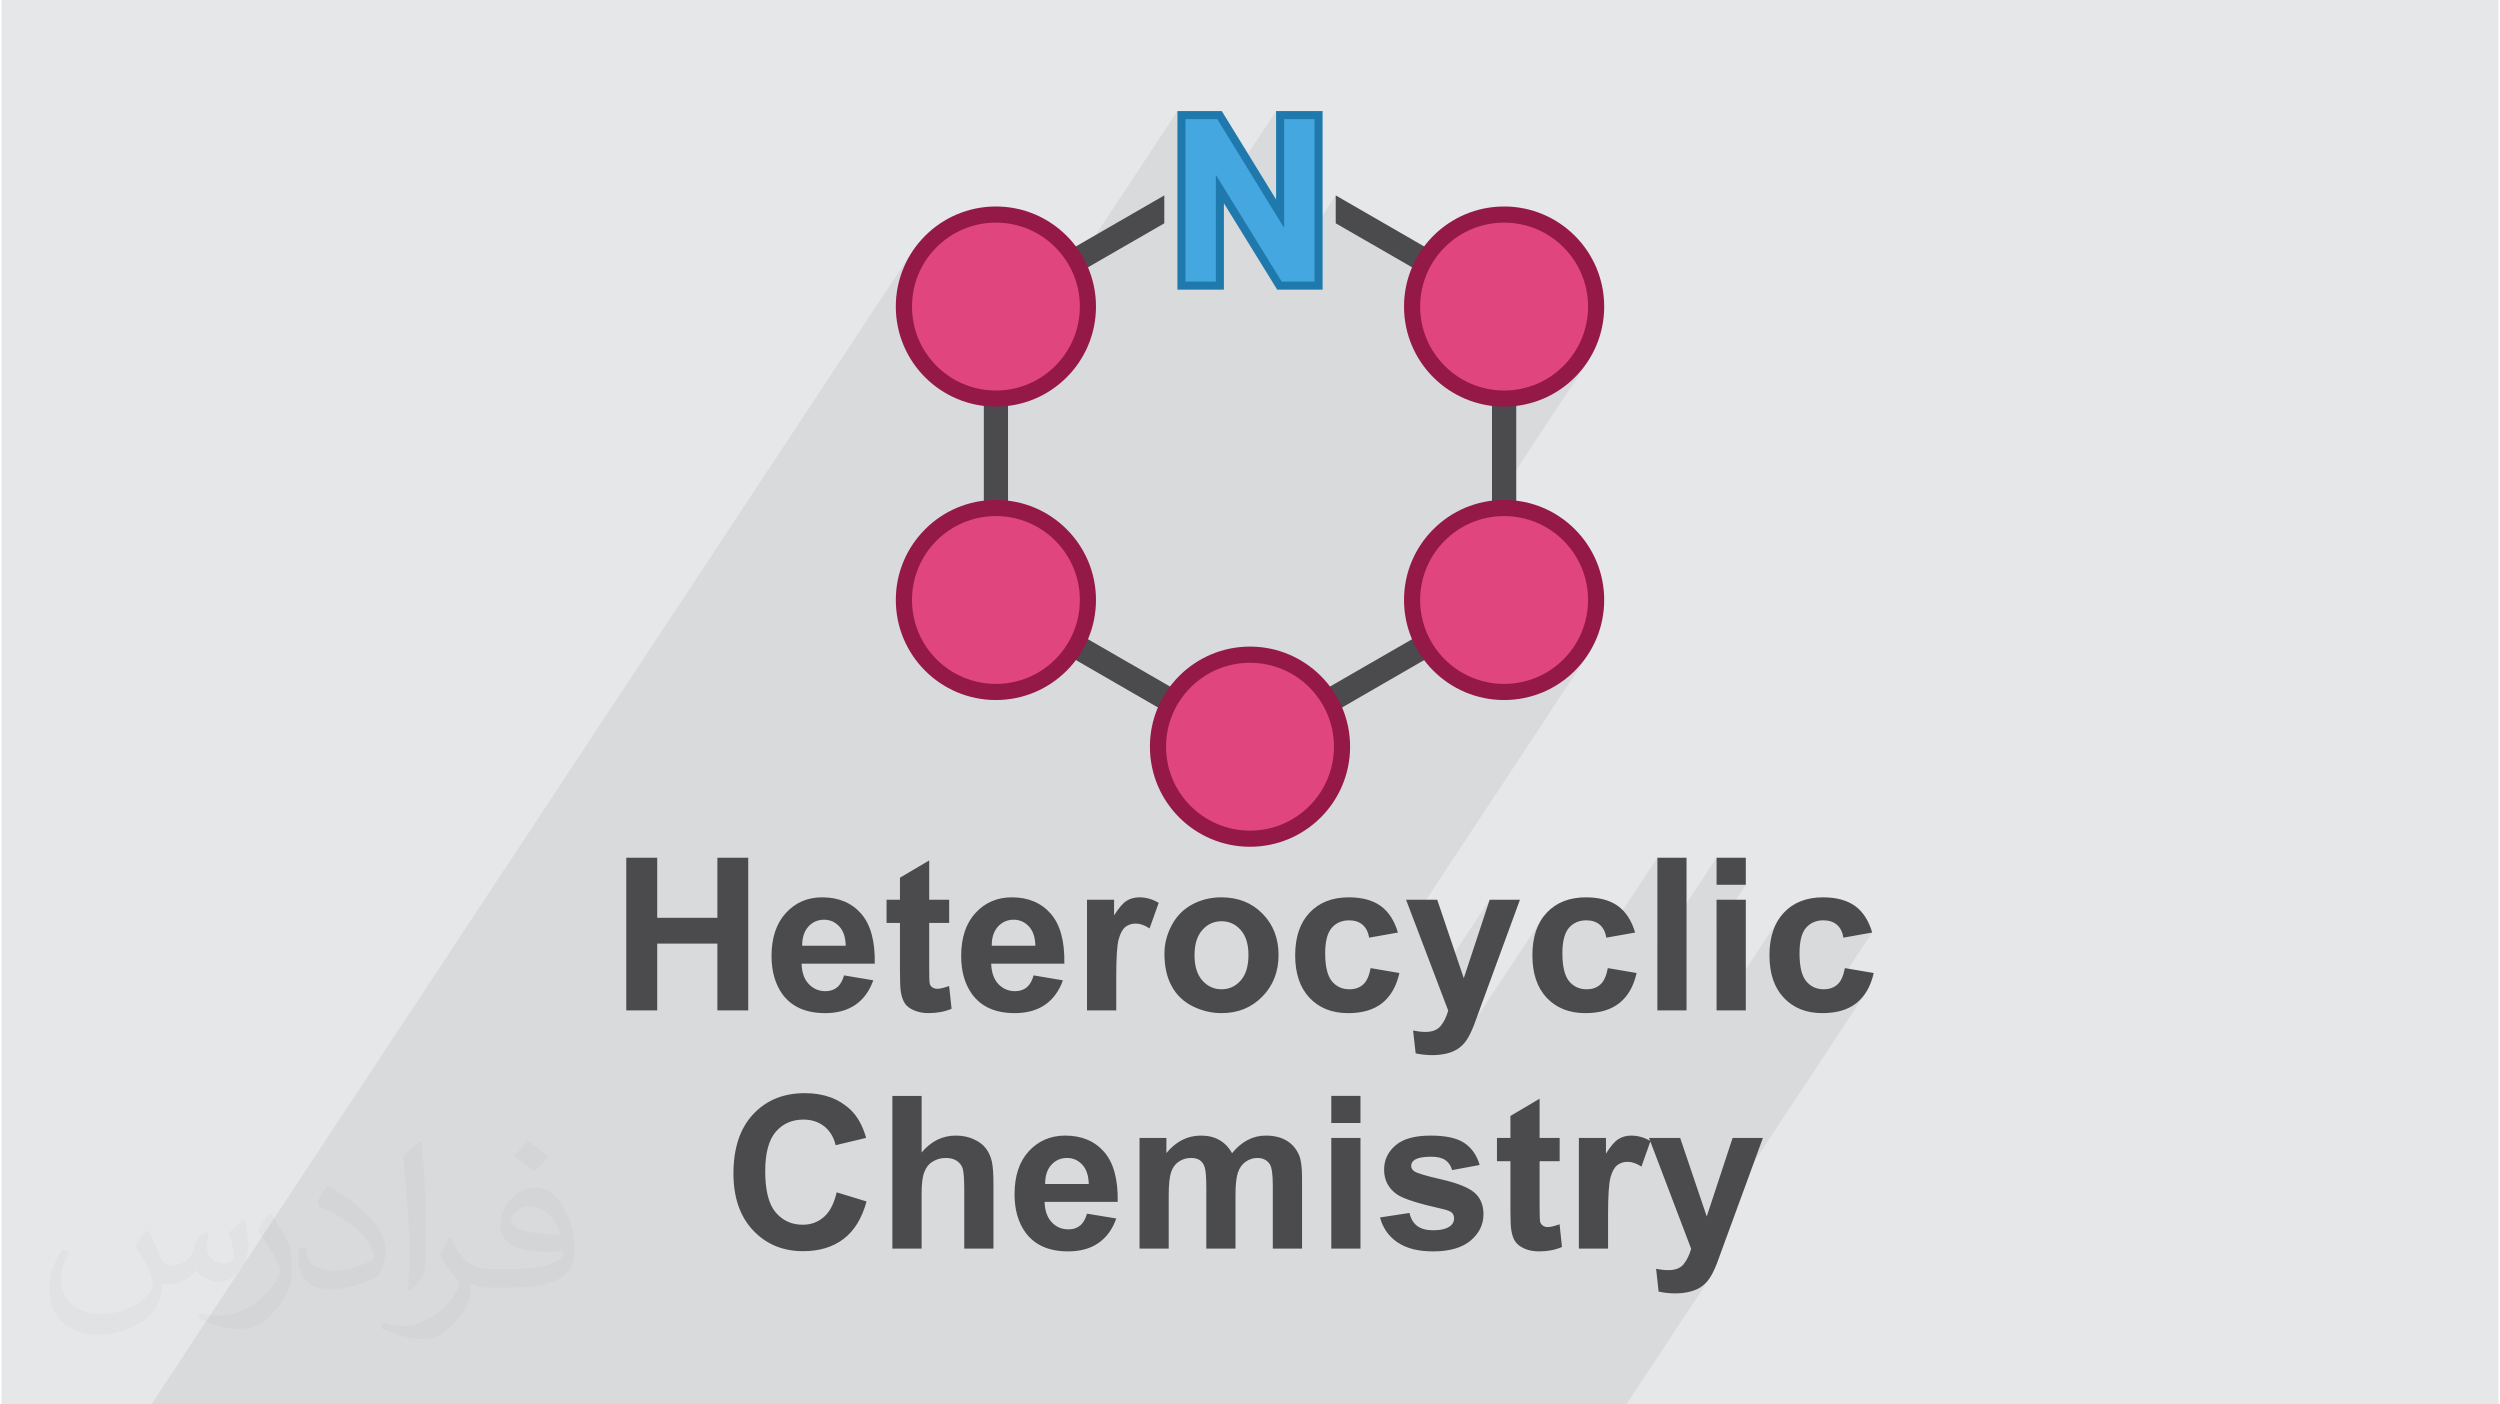 <?xml version="1.0" encoding="UTF-8"?>
<!DOCTYPE svg PUBLIC "-//W3C//DTD SVG 1.0//EN" "http://www.w3.org/TR/2001/REC-SVG-20010904/DTD/svg10.dtd">
<!-- Creator: CorelDRAW 2017 -->
<svg xmlns="http://www.w3.org/2000/svg" xml:space="preserve" width="356px" height="200px" version="1.0" shape-rendering="geometricPrecision" text-rendering="geometricPrecision" image-rendering="optimizeQuality" fill-rule="evenodd" clip-rule="evenodd"
viewBox="0 0 35600 20025"
 xmlns:xlink="http://www.w3.org/1999/xlink">
 <g id="Layer_x0020_1">
  <g id="_2979576190256">
   <path fill="#E6E7E8" d="M0 0l35600 0 0 20025 -35600 0 0 -20025z"/>
   <path fill="#373435" fill-opacity="0.031" d="M2082 17547c68,103 112,202 155,312 32,64 49,183 199,183 44,0 107,-14 163,-45 63,-33 111,-83 136,-159l60 -202 146 -72 10 10c-20,76 -25,149 -25,206 0,169 146,233 262,233 68,0 129,-33 129,-95 0,-80 -34,-216 -78,-338 68,-68 136,-136 214,-191l12 6c34,144 53,286 53,381 0,93 -41,196 -75,264 -70,132 -194,237 -344,237 -114,0 -241,-57 -328,-163l-5 0c-82,102 -209,194 -412,194l-63 0c-10,134 -39,229 -83,314 -121,237 -480,404 -818,404 -470,0 -706,-272 -706,-633 0,-223 73,-431 185,-578l92 38c-70,134 -117,261 -117,385 0,338 275,499 592,499 294,0 658,-187 724,-404 -25,-237 -114,-349 -250,-565 41,-72 94,-144 160,-221l12 0 0 0zm5421 -1274c99,62 196,136 291,220 -53,75 -119,143 -201,203 -95,-77 -190,-143 -287,-213 66,-74 131,-146 197,-210l0 0zm51 926c-160,0 -291,105 -291,183 0,167 320,219 703,217 -48,-196 -216,-400 -412,-400zm-359 895c208,0 390,-6 529,-41 155,-40 286,-118 286,-172 0,-14 0,-31 -5,-45 -87,8 -187,8 -274,8 -282,0 -498,-64 -583,-222 -21,-44 -36,-93 -36,-149 0,-153 66,-303 182,-406 97,-85 204,-138 313,-138 197,0 354,158 464,408 60,136 101,293 101,491 0,132 -36,243 -118,326 -153,148 -435,204 -867,204l-196 0 0 0 -51 0c-107,0 -184,-19 -245,-66l-10 0c3,25 5,49 5,72 0,97 -32,221 -97,320 -192,286 -400,410 -580,410 -182,0 -405,-70 -606,-161l36 -70c65,27 155,45 279,45 325,0 752,-313 805,-618 -12,-25 -34,-58 -65,-93 -95,-113 -155,-208 -211,-307 48,-95 92,-171 133,-240l17 -2c139,283 265,446 546,446l44 0 0 0 204 0 0 0zm-1408 299c24,-130 26,-276 26,-413l0 -202c0,-377 -48,-926 -87,-1283 68,-74 163,-160 238,-218l22 6c51,450 63,971 63,1452 0,126 -5,249 -17,340 -7,114 -73,200 -214,332l-31 -14zm-1449 -596c7,177 94,317 398,317 189,0 349,-49 526,-134 32,-14 49,-33 49,-49 0,-111 -85,-258 -228,-392 -139,-126 -323,-237 -495,-311 -59,-25 -78,-52 -78,-77 0,-51 68,-158 124,-235l19 -2c197,103 417,256 580,427 148,157 240,316 240,489 0,128 -39,249 -102,361 -216,109 -446,192 -674,192 -277,0 -466,-130 -466,-436 0,-33 0,-84 12,-150l95 0 0 0zm-501 -503l172 278c63,103 122,215 122,392l0 227c0,183 -117,379 -306,573 -148,132 -279,188 -400,188 -180,0 -386,-56 -624,-159l27 -70c75,20 162,37 269,37 342,-2 692,-252 852,-557 19,-35 26,-68 26,-91 0,-35 -19,-74 -34,-109 -87,-165 -184,-315 -291,-454 56,-88 112,-173 173,-257l14 2 0 0z"/>
   <path fill="#373435" fill-opacity="0.078" d="M16880 1699l-115 174 0 -289 -1431 2169 -4 -7 -65 -108 -76 -101 -84 -93 -94 -85 -101 -76 -108 -65 -114 -56 -121 -44 -126 -32 -130 -20 -134 -7 -134 7 -130 20 -126 32 -120 44 -115 56 -108 65 -101 76 -93 85 -85 93 -76 101 -314 477 4 -32 35 -136 48 -131 61 -125 71 -118 -10860 16452 138 0 138 0 7 0 230 0 854 0 55 0 50 0 155 0 320 0 511 0 41 0 147 0 0 0 3 0 2 0 110 0 79 0 36 0 23 0 26 0 89 0 1 0 22 0 7 0 20 0 39 0 11 0 29 0 131 0 7 0 46 0 57 0 35 0 72 0 0 0 14 0 101 0 57 0 71 0 130 0 124 0 67 0 7 0 66 0 10 0 45 0 33 0 30 0 116 0 2 0 49 0 6 0 70 0 121 0 86 0 105 0 2 0 64 0 213 0 44 0 71 0 66 0 152 0 95 0 28 0 25 0 24 0 132 0 15 0 38 0 56 0 11 0 2 0 26 0 11 0 29 0 19 0 27 0 66 0 26 0 100 0 3 0 21 0 14 0 27 0 124 0 2 0 132 0 0 0 93 0 286 0 140 0 0 0 132 0 129 0 71 0 67 0 137 0 8 0 42 0 92 0 21 0 2 0 73 0 6 0 11 0 51 0 16 0 60 0 138 0 7 0 230 0 10 0 76 0 179 0 25 0 23 0 21 0 56 0 157 0 23 0 22 0 165 0 65 0 24 0 1 0 7 0 55 0 197 0 132 0 90 0 26 0 113 0 8 0 144 0 110 0 28 0 14 0 71 0 4 0 21 0 120 0 18 0 7 0 70 0 29 0 28 0 99 0 4 0 7 0 14 0 33 0 56 0 35 0 115 0 1 0 50 0 48 0 30 0 138 0 103 0 34 0 107 0 83 0 55 0 50 0 67 0 1 0 25 0 10 0 291 0 2 0 80 0 66 0 17 0 303 0 2 0 164 0 117 0 35 0 312 0 69 0 82 0 18 0 11 0 128 0 10 0 7 0 37 0 2 0 57 0 35 0 148 0 233 0 112 0 72 0 183 0 141 0 16 0 140 0 52 0 68 0 109 0 22 0 62 0 39 0 116 0 318 0 20 0 46 0 33 0 342 0 26 0 35 0 14 0 553 0 15 0 10 0 309 0 2 0 15 0 8 0 29 0 1 0 136 0 18 0 27 0 191 0 84 0 18 0 107 0 130 0 78 0 62 0 197 0 27 0 52 0 3 0 335 0 198 0 0 0 230 0 23 0 6 0 1 0 207 0 41 0 121 0 17 0 81 0 198 0 429 0 305 0 3 0 54 0 2 0 81 0 230 0 21 0 62 0 39 0 40 0 460 0 1187 -1798 -13 18 -13 17 -14 16 -14 15 -14 14 -15 14 -16 12 -16 12 -16 11 -18 10 -19 10 -19 9 -20 9 -22 7 -22 8 -23 6 -24 6 -25 5 -26 5 -26 3 -27 3 -28 2 -29 1 -29 1 -30 -1 -30 -1 -30 -2 -20 -2 2814 -4262 -36 47 -40 42 -43 39 -47 33 -51 30 -55 25 -59 20 -62 16 -67 11 -70 7 -75 2 -46 -2 294 -446 16 -25 3 -7 442 -669 -410 73 -6 -30 -8 -28 -9 -26 -11 -24 -13 -22 -14 -20 -16 -18 -17 -17 -19 -14 -21 -13 -22 -10 -23 -9 -24 -7 -26 -5 -27 -3 -29 -1 -38 2 -36 5 -34 9 -32 11 -30 16 -28 18 -26 22 -25 25 -21 30 -454 687 -17 -59 -16 -84 -10 -89 -3 -94 3 -95 10 -90 16 -84 23 -79 29 -73 35 -68 42 -63 -882 1337 -30 0 0 -1160 417 -631 -417 0 0 -386 -844 1279 0 -1279 -733 1110 0 0 -8 -28 -9 -26 -11 -24 -13 -22 -14 -20 -16 -18 -18 -17 -19 -14 -20 -13 -22 -10 -23 -9 -25 -7 -25 -5 -28 -3 -28 -1 -38 2 -36 5 -34 9 -32 11 -31 16 -28 18 -26 22 -24 25 -22 30 -454 687 -17 -59 -16 -84 -9 -89 -3 -94 3 -95 9 -90 17 -84 22 -79 29 -73 36 -68 42 -63 -1260 1908 -5 2 -19 10 -21 8 -21 8 -22 7 -24 7 -24 6 -24 5 -26 4 -26 4 -27 2 -28 2 -29 2 -30 0 -29 0 -30 -2 -30 -2 -30 -2 -27 -4 300 -453 15 -25 13 -27 13 -28 12 -29 11 -31 10 -32 -30 -80 252 -382 369 -1119 -756 1145 -331 -870 2476 -3751 -82 110 -92 101 -102 92 -109 83 -12 6 302 -456 65 -108 56 -115 44 -121 32 -125 20 -130 7 -135 -7 -134 -20 -130 -32 -126 -44 -120 -56 -115 -65 -108 -76 -101 -85 -93 -93 -85 -101 -75 -108 -66 -114 -55 -121 -44 -126 -33 -130 -20 -134 -6 -134 6 -39 6 0 -33 1356 -2053 -82 109 -92 102 -102 92 -109 82 -12 7 302 -457 65 -108 56 -114 44 -121 32 -126 20 -130 7 -134 -7 -134 -20 -130 -32 -126 -44 -121 -56 -114 -65 -108 -76 -101 -85 -93 -93 -85 -101 -76 -108 -65 -114 -56 -121 -44 -126 -32 -130 -20 -134 -7 -134 7 -130 20 -126 32 -121 44 -114 56 -108 65 -101 76 -93 85 -85 93 -76 101 -145 220 -80 -46 58 -121 72 -118 -150 227 -564 -326 -1 0 -503 -290 0 -398 -302 457 0 -1544 -433 0 -115 175 0 -290 -471 713 -367 -598 -454 0z"/>
   <g>
    <g>
     <path fill="#4B4B4D" fill-rule="nonzero" d="M19022 2786l676 390 0 0 1898 1096 0 4381 -1898 1096 0 0 -1898 1096 -1898 -1096 0 0 -1897 -1096c0,-1460 0,-2920 0,-4381l1897 -1096 0 0 676 -390 0 398 -503 290 -1 0 -1724 996 0 3986 1724 995 1 0 1725 996 1725 -996 1 0 1724 -995 0 -3986 -1724 -996 -1 0 -503 -290 0 -398z"/>
     <circle fill="#E0457E" cx="14177" cy="4371" r="1312"/>
     <path fill="#941946" fill-rule="nonzero" d="M14177 2944c394,0 751,160 1009,418 258,258 418,615 418,1009 0,394 -160,751 -418,1009 -258,258 -615,418 -1009,418 -394,0 -751,-160 -1009,-418 -258,-258 -418,-615 -418,-1009 0,-394 160,-751 418,-1009 258,-258 615,-418 1009,-418zm846 581c-216,-217 -515,-351 -846,-351 -330,0 -630,134 -846,351 -217,216 -350,516 -350,846 0,330 133,630 350,846 216,217 516,351 846,351 331,0 630,-134 846,-351 217,-216 351,-516 351,-846 0,-330 -134,-630 -351,-846z"/>
     <circle fill="#E0457E" cx="21423" cy="4371" r="1312"/>
     <path fill="#941946" fill-rule="nonzero" d="M21423 2944c394,0 751,160 1009,418 258,258 418,615 418,1009 0,394 -160,751 -418,1009 -258,258 -615,418 -1009,418 -394,0 -751,-160 -1009,-418 -258,-258 -418,-615 -418,-1009 0,-394 160,-751 418,-1009 258,-258 615,-418 1009,-418zm846 581c-216,-217 -516,-351 -846,-351 -330,0 -630,134 -846,351 -217,216 -351,516 -351,846 0,330 134,630 351,846 216,217 516,351 846,351 330,0 630,-134 846,-351 217,-216 351,-516 351,-846 0,-330 -134,-630 -351,-846z"/>
     <circle fill="#E0457E" cx="21423" cy="8554" r="1312"/>
     <path fill="#941946" fill-rule="nonzero" d="M21423 7128c394,0 751,159 1009,418 258,258 418,614 418,1008 0,394 -160,751 -418,1009 -258,258 -615,418 -1009,418 -394,0 -751,-160 -1009,-418 -258,-258 -418,-615 -418,-1009 0,-394 160,-750 418,-1008 258,-259 615,-418 1009,-418zm846 580c-216,-216 -516,-350 -846,-350 -330,0 -630,134 -846,350 -217,217 -351,516 -351,846 0,331 134,630 351,847 216,216 516,350 846,350 330,0 630,-134 846,-350 217,-217 351,-516 351,-847 0,-330 -134,-629 -351,-846z"/>
     <circle fill="#E0457E" cx="14177" cy="8554" r="1312"/>
     <path fill="#941946" fill-rule="nonzero" d="M14177 7128c394,0 751,159 1009,418 258,258 418,614 418,1008 0,394 -160,751 -418,1009 -258,258 -615,418 -1009,418 -394,0 -751,-160 -1009,-418 -258,-258 -418,-615 -418,-1009 0,-394 160,-750 418,-1008 258,-259 615,-418 1009,-418zm846 580c-216,-216 -515,-350 -846,-350 -330,0 -630,134 -846,350 -217,217 -350,516 -350,846 0,331 133,630 350,847 216,216 516,350 846,350 331,0 630,-134 846,-350 217,-217 351,-516 351,-847 0,-330 -134,-629 -351,-846z"/>
     <circle fill="#E0457E" cx="17800" cy="10646" r="1312"/>
     <path fill="#941946" fill-rule="nonzero" d="M17800 9219c394,0 751,160 1009,418 258,258 418,615 418,1009 0,394 -160,751 -418,1009 -258,258 -615,418 -1009,418 -394,0 -751,-160 -1009,-418 -258,-258 -418,-615 -418,-1009 0,-394 160,-751 418,-1009 258,-258 615,-418 1009,-418zm846 581c-216,-216 -515,-350 -846,-350 -330,0 -630,134 -846,350 -217,217 -351,516 -351,846 0,331 134,630 351,846 216,217 516,351 846,351 331,0 630,-134 846,-351 217,-216 351,-515 351,-846 0,-330 -134,-629 -351,-846z"/>
     <g>
      <path fill="#1F79AD" fill-rule="nonzero" d="M16880 4015l0 -2316 454 0 953 1552 0 -1552 433 0 0 2316 -468 0 -939 -1522 0 1522 -433 0z"/>
      <path fill="#1F79AD" fill-rule="nonzero" d="M16765 4015l0 -2431 633 0 774 1260 0 -1260 663 0 0 2546 -647 0 -760 -1232 0 1232 -663 0 0 -115zm230 -2201l0 2085 203 0 0 -1406 213 -61 904 1467 290 0 0 -2085 -203 0 0 1437 -213 60 -919 -1497 -275 0z"/>
      <path fill="#45A7E0" fill-rule="nonzero" d="M16880 4015l0 -2316 454 0 953 1552 0 -1552 433 0 0 2316 -468 0 -939 -1522 0 1522 -433 0z"/>
     </g>
    </g>
    <path fill="#4B4B4D" fill-rule="nonzero" d="M8907 14406l0 -2177 441 0 0 857 858 0 0 -857 440 0 0 2177 -440 0 0 -952 -858 0 0 952 -441 0zm3105 -499l417 70c-54,152 -138,268 -253,348 -116,80 -260,120 -433,120 -274,0 -477,-90 -609,-269 -103,-144 -156,-325 -156,-545 0,-261 69,-466 205,-614 136,-149 309,-223 518,-223 234,0 419,78 555,233 135,155 200,392 194,713l-1043 0c3,123 36,220 101,289 64,68 144,103 239,103 65,0 120,-18 164,-53 45,-36 78,-93 101,-172zm24 -423c-3,-121 -33,-213 -93,-276 -59,-63 -131,-95 -216,-95 -91,0 -166,34 -225,100 -59,67 -88,157 -87,271l621 0zm1475 -656l0 331 -285 0 0 639c0,130 2,205 8,226 5,22 18,40 37,54 20,13 43,20 71,20 39,0 95,-13 168,-40l35 325c-97,41 -206,62 -329,62 -75,0 -142,-13 -203,-38 -60,-25 -104,-58 -132,-98 -28,-41 -47,-95 -59,-164 -8,-49 -13,-147 -13,-295l0 -691 -191 0 0 -331 191 0 0 -314 417 -246 0 560 285 0zm1204 1079l417 70c-53,152 -138,268 -253,348 -115,80 -260,120 -433,120 -274,0 -477,-90 -608,-269 -104,-144 -156,-325 -156,-545 0,-261 68,-466 204,-614 137,-149 310,-223 518,-223 234,0 419,78 555,233 135,155 200,392 194,713l-1043 0c4,123 37,220 101,289 64,68 144,103 239,103 66,0 121,-18 165,-53 44,-36 78,-93 100,-172zm25 -423c-3,-121 -34,-213 -93,-276 -60,-63 -132,-95 -217,-95 -90,0 -166,34 -225,100 -59,67 -88,157 -87,271l622 0zm1153 922l-417 0 0 -1578 386 0 0 223c67,-105 126,-175 180,-208 53,-33 113,-49 181,-49 95,0 187,26 275,79l-130 364c-70,-46 -135,-69 -196,-69 -58,0 -108,16 -149,48 -40,33 -72,90 -95,175 -24,84 -35,260 -35,528l0 487zm687 -809c0,-139 34,-273 103,-403 68,-130 165,-229 290,-297 125,-68 264,-103 419,-103 239,0 434,78 586,233 153,155 229,351 229,588 0,239 -77,437 -231,594 -154,157 -347,236 -581,236 -144,0 -282,-33 -413,-98 -131,-66 -231,-161 -299,-288 -69,-126 -103,-280 -103,-462zm429 23c0,156 37,276 111,359 74,84 166,126 274,126 109,0 200,-42 274,-126 73,-83 110,-204 110,-363 0,-154 -37,-273 -110,-356 -74,-84 -165,-125 -274,-125 -108,0 -200,41 -274,125 -74,83 -111,203 -111,360zm2900 -324l-410 73c-14,-82 -46,-143 -95,-185 -49,-41 -112,-62 -190,-62 -104,0 -187,36 -249,108 -62,72 -93,192 -93,361 0,188 32,320 94,397 63,78 147,117 253,117 79,0 144,-23 194,-68 51,-46 86,-123 107,-234l410 70c-42,189 -124,331 -244,428 -121,96 -283,144 -486,144 -230,0 -414,-73 -551,-218 -137,-146 -205,-348 -205,-606 0,-261 69,-464 206,-609 137,-145 323,-218 558,-218 191,0 344,42 457,124 113,83 194,209 244,378zm116 -468l444 0 379 1119 369 -1119 432 0 -557 1518 -100 274c-37,92 -72,162 -105,211 -33,48 -72,87 -115,117 -43,31 -96,54 -160,71 -62,16 -134,25 -214,25 -80,0 -159,-9 -236,-25l-37 -326c66,13 125,20 178,20 97,0 169,-29 216,-86 46,-57 82,-130 107,-218l-601 -1581zm3266 468l-411 73c-13,-82 -45,-143 -94,-185 -49,-41 -112,-62 -190,-62 -104,0 -187,36 -249,108 -62,72 -93,192 -93,361 0,188 32,320 94,397 63,78 147,117 253,117 79,0 144,-23 194,-68 51,-46 86,-123 107,-234l410 70c-42,189 -124,331 -245,428 -120,96 -282,144 -485,144 -230,0 -414,-73 -551,-218 -137,-146 -205,-348 -205,-606 0,-261 68,-464 206,-609 137,-145 323,-218 558,-218 191,0 344,42 457,124 113,83 194,209 244,378zm317 1110l0 -2177 416 0 0 2177 -416 0zm844 -1791l0 -386 417 0 0 386 -417 0zm0 1791l0 -1578 417 0 0 1578 -417 0zm2219 -1110l-410 73c-14,-82 -45,-143 -94,-185 -49,-41 -113,-62 -191,-62 -104,0 -187,36 -249,108 -62,72 -92,192 -92,361 0,188 31,320 94,397 63,78 147,117 252,117 79,0 144,-23 194,-68 51,-46 86,-123 107,-234l411 70c-43,189 -125,331 -245,428 -121,96 -282,144 -486,144 -230,0 -414,-73 -550,-218 -138,-146 -206,-348 -206,-606 0,-261 69,-464 206,-609 137,-145 323,-218 558,-218 192,0 344,42 458,124 113,83 194,209 243,378zm-14764 3704l426 130c-66,240 -175,418 -327,534 -152,116 -344,175 -578,175 -289,0 -527,-99 -713,-297 -186,-197 -280,-468 -280,-811 0,-362 94,-644 281,-844 187,-201 433,-301 738,-301 267,0 483,79 650,236 99,94 173,227 223,402l-435 104c-26,-113 -80,-202 -161,-268 -82,-65 -182,-97 -298,-97 -162,0 -293,57 -394,173 -100,116 -151,304 -151,563 0,275 50,471 149,587 99,117 228,176 387,176 117,0 217,-37 302,-112 84,-74 144,-191 181,-350zm1211 -1375l0 807c135,-161 297,-241 485,-241 97,0 184,17 261,53 78,36 136,81 176,137 39,55 66,116 80,184 15,67 22,172 22,313l0 924 -416 0 0 -832c0,-165 -9,-270 -24,-315 -16,-44 -45,-80 -85,-106 -41,-26 -92,-39 -153,-39 -70,0 -132,17 -187,51 -56,33 -96,84 -121,152 -26,67 -38,167 -38,300l0 789 -417 0 0 -2177 417 0zm2358 1679l417 69c-53,153 -138,269 -253,349 -115,80 -260,120 -433,120 -274,0 -477,-90 -608,-269 -104,-144 -156,-326 -156,-545 0,-262 68,-467 204,-615 137,-148 310,-222 518,-222 234,0 419,77 555,232 135,155 200,393 194,713l-1043 0c4,124 37,220 101,289 64,69 144,103 239,103 66,0 121,-17 165,-53 44,-35 78,-92 100,-171zm25 -423c-3,-121 -34,-213 -93,-276 -60,-64 -132,-95 -217,-95 -90,0 -166,33 -225,100 -59,66 -88,157 -87,271l622 0zm724 -657l383 0 0 216c137,-166 301,-249 491,-249 101,0 189,20 262,62 75,42 136,104 183,189 69,-85 144,-147 224,-189 80,-42 166,-62 257,-62 116,0 214,23 294,70 80,47 140,116 180,207 29,67 43,176 43,327l0 1007 -417 0 0 -900c0,-157 -14,-258 -43,-303 -38,-59 -98,-89 -178,-89 -59,0 -114,18 -165,53 -52,36 -89,88 -112,157 -23,69 -34,177 -34,326l0 756 -416 0 0 -863c0,-153 -8,-253 -23,-297 -14,-44 -37,-78 -69,-100 -31,-21 -73,-32 -126,-32 -65,0 -122,17 -174,52 -51,35 -88,84 -110,150 -22,65 -34,173 -34,324l0 766 -416 0 0 -1578zm2734 -213l0 -386 416 0 0 386 -416 0zm0 1791l0 -1578 416 0 0 1578 -416 0zm695 -444l420 -64c18,81 54,142 108,184 55,42 131,63 229,63 108,0 189,-20 244,-60 36,-27 55,-65 55,-112 0,-31 -11,-57 -30,-78 -21,-20 -68,-39 -140,-55 -337,-75 -550,-143 -640,-204 -125,-86 -188,-204 -188,-356 0,-137 54,-252 162,-345 108,-94 276,-140 502,-140 216,0 377,35 481,106 105,71 178,175 217,313l-392 73c-17,-62 -49,-109 -96,-142 -47,-33 -115,-49 -202,-49 -111,0 -190,15 -238,46 -32,22 -48,50 -48,85 0,29 14,55 42,75 38,28 168,67 391,118 223,51 379,113 467,186 87,74 131,178 131,311 0,144 -60,269 -181,373 -121,103 -300,156 -537,156 -215,0 -385,-44 -511,-131 -125,-86 -207,-204 -246,-353zm2561 -1134l0 332 -286 0 0 639c0,129 3,205 8,226 6,21 18,39 38,53 19,14 42,21 70,21 39,0 95,-13 169,-40l34 324c-96,42 -206,63 -328,63 -75,0 -143,-13 -203,-38 -60,-26 -104,-59 -132,-99 -29,-40 -48,-94 -59,-163 -9,-49 -13,-147 -13,-296l0 -690 -192 0 0 -332 192 0 0 -313 416 -246 0 559 286 0zm690 1578l-416 0 0 -1578 386 0 0 224c66,-106 126,-175 179,-208 53,-33 114,-49 181,-49 95,0 187,26 275,78l-129 364c-71,-46 -136,-68 -196,-68 -59,0 -109,16 -149,48 -41,32 -73,90 -96,174 -23,84 -35,261 -35,529l0 486zm584 -1578l444 0 379 1120 369 -1120 432 0 -557 1519 -100 274c-37,92 -72,162 -105,210 -33,48 -72,88 -115,118 -43,30 -96,54 -159,70 -63,17 -135,26 -214,26 -80,0 -159,-9 -237,-26l-36 -325c65,13 124,19 177,19 97,0 169,-28 216,-85 46,-58 82,-131 107,-219l-601 -1581z"/>
   </g>
  </g>
 </g>
</svg>
